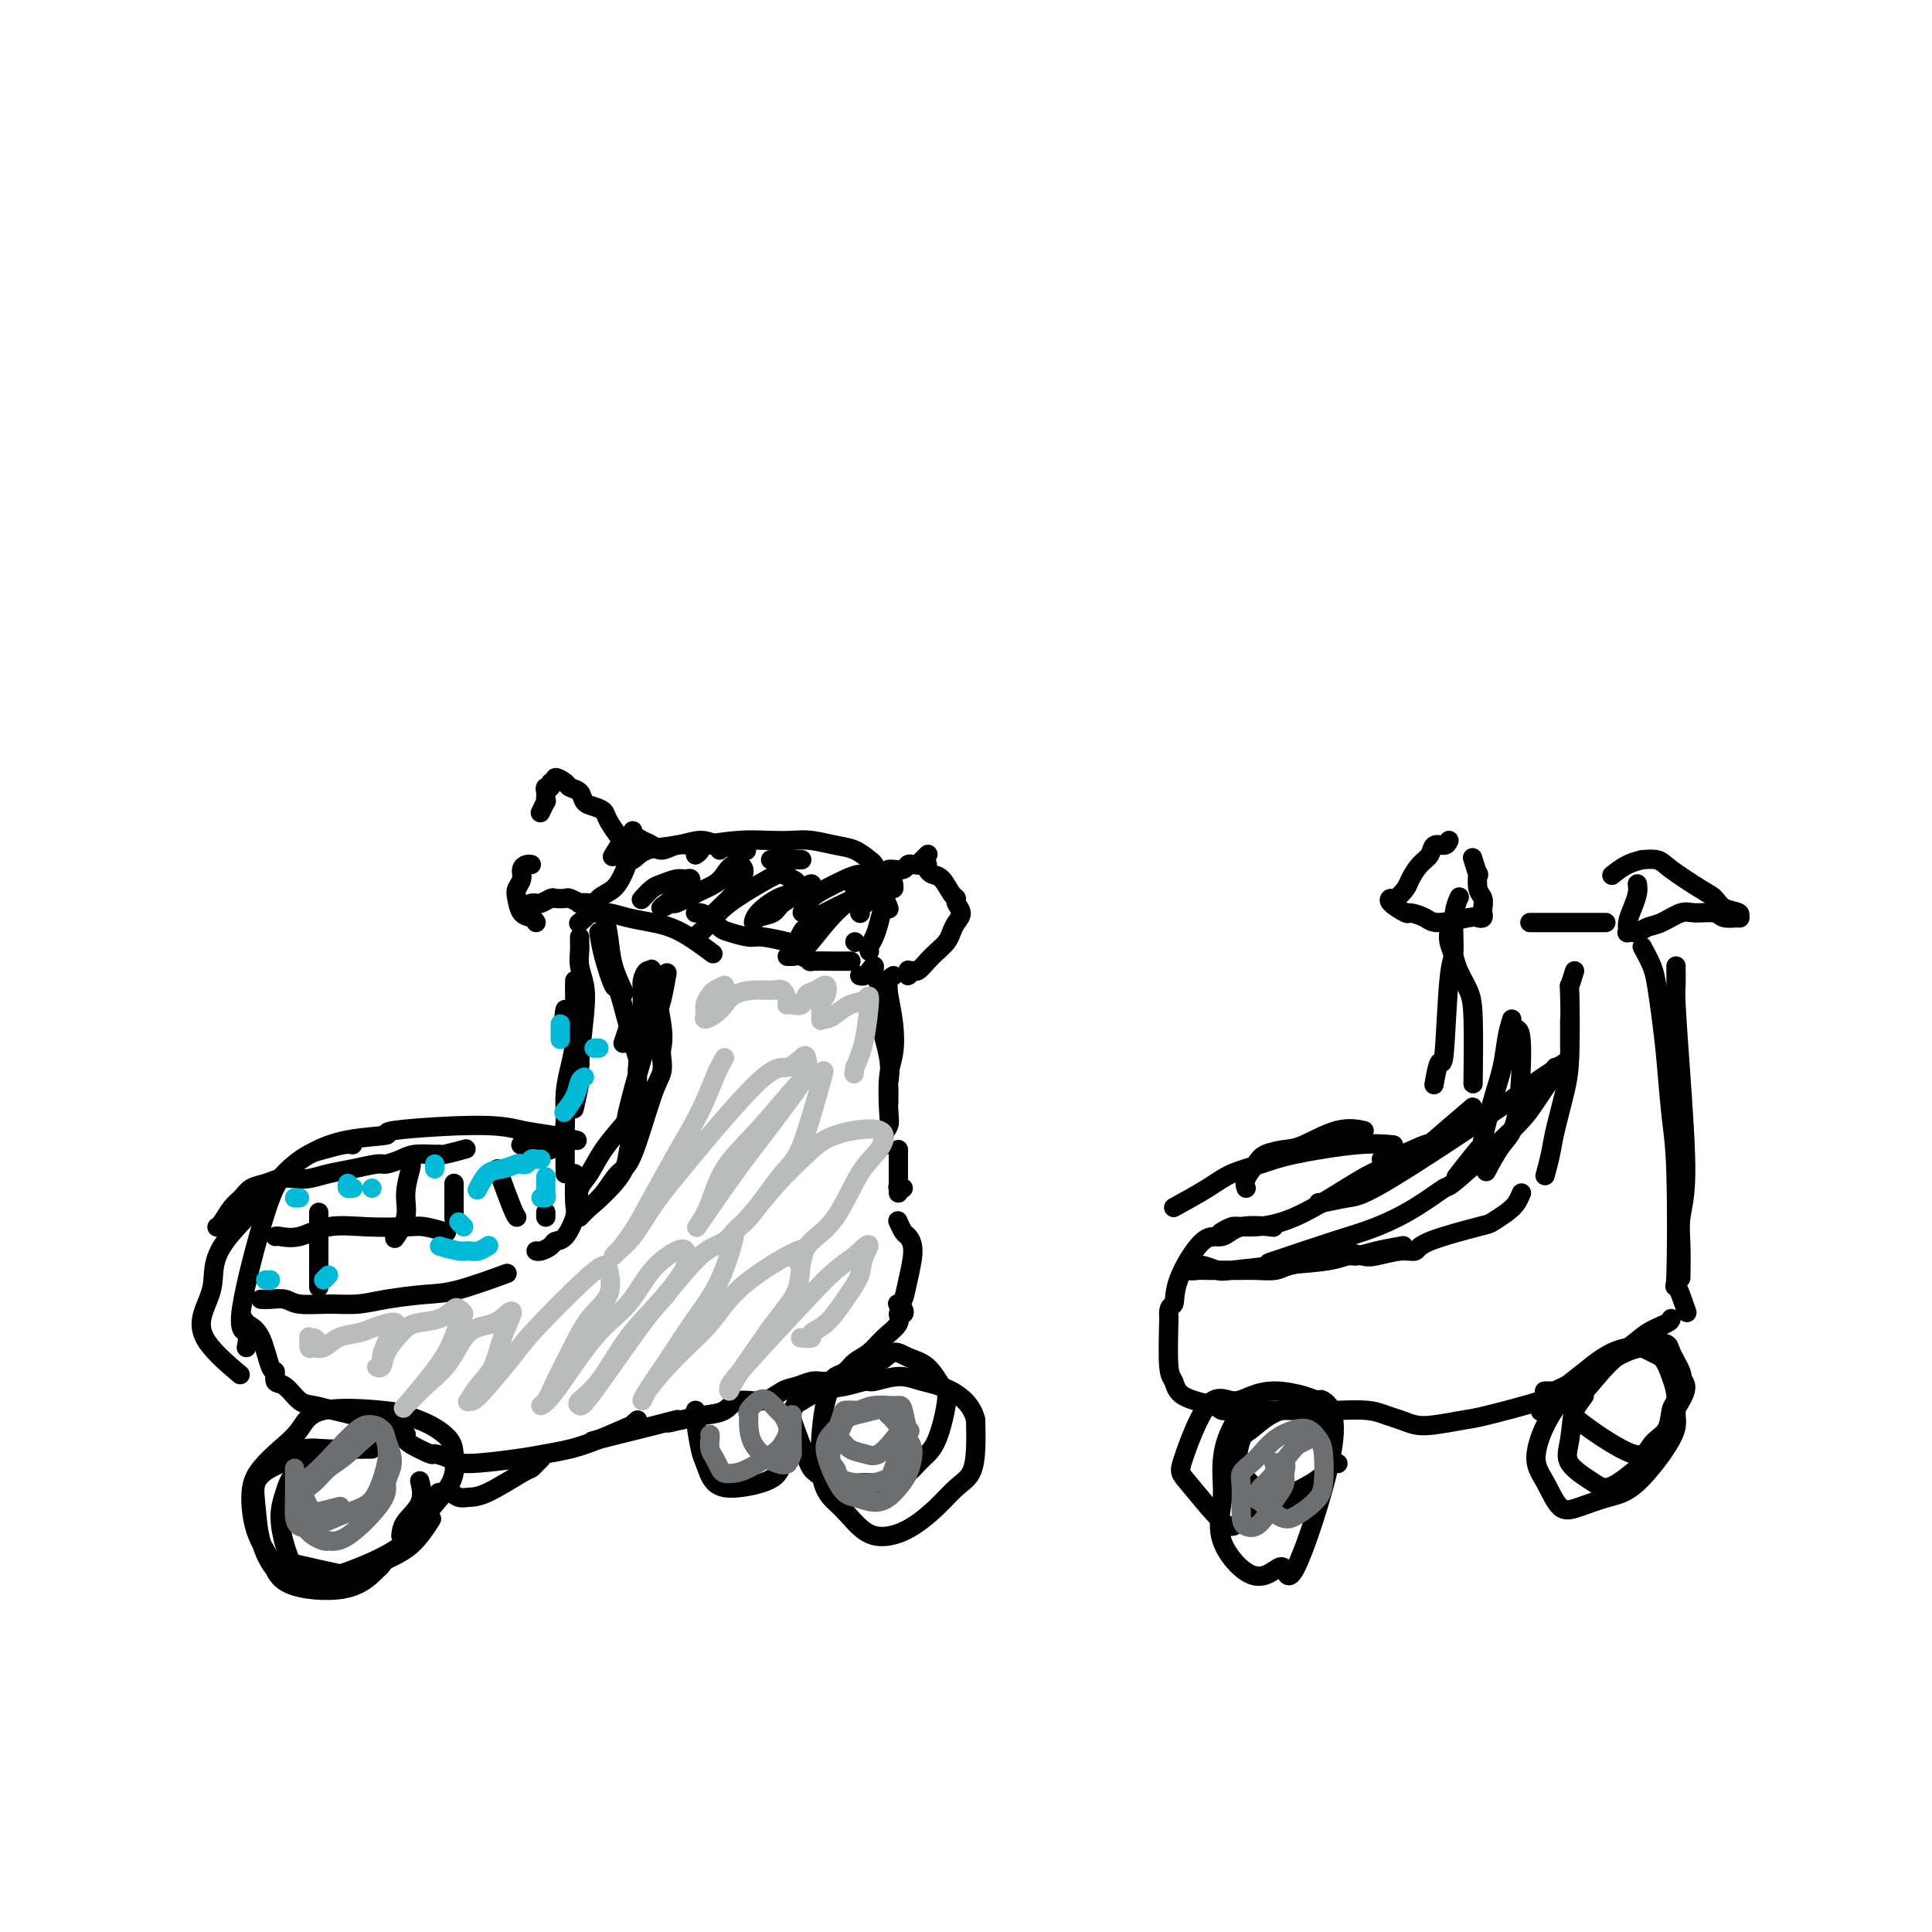 <svg viewBox='0 0 400 400' version='1.1' xmlns='http://www.w3.org/2000/svg' xmlns:xlink='http://www.w3.org/1999/xlink'><g fill='none' stroke='#000000' stroke-width='4' stroke-linecap='round' stroke-linejoin='round'><path d='M120,194c-0.008,0.262 -0.015,0.525 0,1c0.015,0.475 0.053,1.164 0,2c-0.053,0.836 -0.195,1.820 0,3c0.195,1.180 0.728,2.555 1,4c0.272,1.445 0.283,2.959 0,6c-0.283,3.041 -0.859,7.609 -1,10c-0.141,2.391 0.154,2.605 0,4c-0.154,1.395 -0.758,3.970 -1,5c-0.242,1.030 -0.121,0.515 0,0'/><path d='M119,203c-0.022,0.930 -0.043,1.860 0,4c0.043,2.140 0.151,5.490 0,8c-0.151,2.510 -0.562,4.179 -1,6c-0.438,1.821 -0.902,3.795 -1,6c-0.098,2.205 0.170,4.643 0,6c-0.170,1.357 -0.776,1.635 -1,2c-0.224,0.365 -0.064,0.819 0,1c0.064,0.181 0.032,0.091 0,0'/><path d='M178,202c0.342,0.069 0.684,0.137 1,0c0.316,-0.137 0.604,-0.481 1,-1c0.396,-0.519 0.898,-1.214 1,-1c0.102,0.214 -0.197,1.336 0,2c0.197,0.664 0.890,0.868 1,2c0.110,1.132 -0.363,3.190 0,6c0.363,2.810 1.561,6.372 2,9c0.439,2.628 0.118,4.323 0,5c-0.118,0.677 -0.032,0.336 0,1c0.032,0.664 0.009,2.333 0,3c-0.009,0.667 -0.005,0.334 0,0'/><path d='M185,202c-0.394,0.223 -0.789,0.447 -1,1c-0.211,0.553 -0.239,1.436 0,3c0.239,1.564 0.745,3.808 1,6c0.255,2.192 0.261,4.330 0,6c-0.261,1.670 -0.788,2.872 -1,5c-0.212,2.128 -0.109,5.184 0,7c0.109,1.816 0.225,2.394 0,3c-0.225,0.606 -0.791,1.240 -1,2c-0.209,0.760 -0.060,1.646 0,2c0.060,0.354 0.030,0.177 0,0'/><path d='M186,238c0.002,0.558 0.004,1.116 0,3c-0.004,1.884 -0.015,5.093 0,6c0.015,0.907 0.056,-0.489 0,-1c-0.056,-0.511 -0.207,-0.138 0,0c0.207,0.138 0.774,0.039 1,0c0.226,-0.039 0.113,-0.020 0,0'/><path d='M186,253c-0.093,-0.210 -0.186,-0.419 0,0c0.186,0.419 0.649,1.468 1,2c0.351,0.532 0.588,0.549 1,1c0.412,0.451 0.999,1.335 1,3c0.001,1.665 -0.585,4.109 -1,6c-0.415,1.891 -0.660,3.229 -1,4c-0.340,0.771 -0.775,0.976 -1,1c-0.225,0.024 -0.240,-0.132 0,0c0.240,0.132 0.735,0.552 1,1c0.265,0.448 0.301,0.925 0,1c-0.301,0.075 -0.938,-0.251 -1,0c-0.062,0.251 0.451,1.079 0,2c-0.451,0.921 -1.865,1.934 -3,3c-1.135,1.066 -1.992,2.184 -3,3c-1.008,0.816 -2.168,1.329 -3,2c-0.832,0.671 -1.336,1.501 -2,2c-0.664,0.499 -1.490,0.669 -2,1c-0.510,0.331 -0.706,0.824 -1,1c-0.294,0.176 -0.686,0.035 -1,0c-0.314,-0.035 -0.550,0.037 -1,0c-0.450,-0.037 -1.114,-0.184 -2,0c-0.886,0.184 -1.993,0.697 -3,1c-1.007,0.303 -1.913,0.396 -3,1c-1.087,0.604 -2.355,1.720 -4,2c-1.645,0.280 -3.668,-0.275 -5,0c-1.332,0.275 -1.974,1.382 -3,2c-1.026,0.618 -2.436,0.748 -4,1c-1.564,0.252 -3.282,0.626 -5,1'/><path d='M141,294c-4.971,1.225 -1.900,0.287 -1,0c0.900,-0.287 -0.373,0.077 -4,1c-3.627,0.923 -9.608,2.407 -12,3c-2.392,0.593 -1.196,0.297 0,0'/><path d='M132,294c-0.595,0.499 -1.190,0.998 -1,1c0.190,0.002 1.166,-0.494 0,0c-1.166,0.494 -4.473,1.979 -7,3c-2.527,1.021 -4.275,1.577 -6,2c-1.725,0.423 -3.426,0.712 -5,1c-1.574,0.288 -3.021,0.576 -6,1c-2.979,0.424 -7.492,0.983 -10,1c-2.508,0.017 -3.012,-0.507 -4,-1c-0.988,-0.493 -2.461,-0.954 -3,-1c-0.539,-0.046 -0.145,0.323 -1,0c-0.855,-0.323 -2.960,-1.340 -4,-2c-1.040,-0.660 -1.014,-0.964 -1,-1c0.014,-0.036 0.016,0.197 0,0c-0.016,-0.197 -0.049,-0.822 0,-1c0.049,-0.178 0.179,0.092 0,0c-0.179,-0.092 -0.666,-0.546 -1,-1c-0.334,-0.454 -0.514,-0.909 -1,-1c-0.486,-0.091 -1.276,0.183 -2,0c-0.724,-0.183 -1.380,-0.823 -2,-1c-0.620,-0.177 -1.205,0.109 -2,0c-0.795,-0.109 -1.802,-0.615 -3,-1c-1.198,-0.385 -2.588,-0.651 -4,-1c-1.412,-0.349 -2.847,-0.781 -4,-1c-1.153,-0.219 -2.024,-0.225 -3,-1c-0.976,-0.775 -2.056,-2.319 -3,-3c-0.944,-0.681 -1.750,-0.500 -2,-1c-0.250,-0.500 0.057,-1.680 0,-2c-0.057,-0.320 -0.477,0.222 -1,-1c-0.523,-1.222 -1.149,-4.206 -2,-6c-0.851,-1.794 -1.925,-2.397 -3,-3'/><path d='M51,274c-1.833,-2.667 -0.917,-1.333 0,0'/><path d='M45,254c-0.066,0.035 -0.132,0.069 0,0c0.132,-0.069 0.461,-0.242 1,-1c0.539,-0.758 1.288,-2.102 2,-3c0.712,-0.898 1.387,-1.351 2,-2c0.613,-0.649 1.164,-1.494 2,-2c0.836,-0.506 1.959,-0.675 3,-1c1.041,-0.325 2.002,-0.808 3,-1c0.998,-0.192 2.032,-0.094 3,0c0.968,0.094 1.868,0.184 3,0c1.132,-0.184 2.495,-0.640 4,-1c1.505,-0.360 3.153,-0.622 5,-1c1.847,-0.378 3.892,-0.872 5,-1c1.108,-0.128 1.278,0.109 2,0c0.722,-0.109 1.997,-0.564 3,-1c1.003,-0.436 1.734,-0.853 3,-1c1.266,-0.147 3.069,-0.026 4,0c0.931,0.026 0.992,-0.045 1,0c0.008,0.045 -0.036,0.204 1,0c1.036,-0.204 3.153,-0.773 4,-1c0.847,-0.227 0.423,-0.114 0,0'/><path d='M108,237c-0.144,0.030 -0.287,0.061 0,0c0.287,-0.061 1.005,-0.212 2,0c0.995,0.212 2.268,0.788 3,1c0.732,0.212 0.923,0.061 1,0c0.077,-0.061 0.038,-0.030 0,0'/><path d='M122,188c0.242,-0.415 0.483,-0.829 0,-1c-0.483,-0.171 -1.692,-0.098 -2,0c-0.308,0.098 0.283,0.221 0,0c-0.283,-0.221 -1.442,-0.788 -2,-1c-0.558,-0.212 -0.517,-0.071 -1,0c-0.483,0.071 -1.492,0.072 -2,0c-0.508,-0.072 -0.515,-0.215 -1,0c-0.485,0.215 -1.450,0.790 -2,1c-0.550,0.210 -0.687,0.057 -1,0c-0.313,-0.057 -0.804,-0.016 -1,0c-0.196,0.016 -0.098,0.008 0,0'/><path d='M111,191c-0.224,-0.388 -0.448,-0.775 -1,-1c-0.552,-0.225 -1.431,-0.287 -2,-1c-0.569,-0.713 -0.829,-2.076 -1,-3c-0.171,-0.924 -0.252,-1.411 0,-2c0.252,-0.589 0.838,-1.282 1,-2c0.162,-0.718 -0.101,-1.460 0,-2c0.101,-0.540 0.566,-0.876 1,-1c0.434,-0.124 0.838,-0.035 1,0c0.162,0.035 0.081,0.018 0,0'/><path d='M112,168c-0.113,0.233 -0.226,0.466 0,0c0.226,-0.466 0.792,-1.632 1,-2c0.208,-0.368 0.060,0.060 0,0c-0.060,-0.060 -0.031,-0.609 0,-1c0.031,-0.391 0.065,-0.625 0,-1c-0.065,-0.375 -0.230,-0.890 0,-1c0.230,-0.110 0.853,0.184 1,0c0.147,-0.184 -0.183,-0.845 0,-1c0.183,-0.155 0.879,0.195 1,0c0.121,-0.195 -0.333,-0.935 0,-1c0.333,-0.065 1.454,0.546 2,1c0.546,0.454 0.518,0.751 1,1c0.482,0.249 1.476,0.449 2,1c0.524,0.551 0.579,1.451 1,2c0.421,0.549 1.210,0.747 2,1c0.790,0.253 1.583,0.563 2,1c0.417,0.437 0.458,1.002 1,2c0.542,0.998 1.583,2.428 2,3c0.417,0.572 0.208,0.286 0,0'/><path d='M131,172c-0.349,2.276 -0.698,4.553 -1,6c-0.302,1.447 -0.558,2.066 -1,3c-0.442,0.934 -1.072,2.184 -2,3c-0.928,0.816 -2.156,1.198 -3,2c-0.844,0.802 -1.304,2.024 -2,3c-0.696,0.976 -1.627,1.708 -2,2c-0.373,0.292 -0.186,0.146 0,0'/><path d='M123,189c0.931,-0.091 1.862,-0.181 3,0c1.138,0.181 2.485,0.634 4,1c1.515,0.366 3.200,0.644 5,1c1.800,0.356 3.715,0.788 6,2c2.285,1.212 4.938,3.203 6,4c1.062,0.797 0.531,0.398 0,0'/><path d='M144,189c0.248,-0.058 0.497,-0.117 1,0c0.503,0.117 1.262,0.409 2,1c0.738,0.591 1.456,1.483 2,2c0.544,0.517 0.914,0.661 2,1c1.086,0.339 2.889,0.874 4,1c1.111,0.126 1.530,-0.159 3,0c1.470,0.159 3.991,0.760 5,1c1.009,0.240 0.504,0.120 0,0'/><path d='M166,198c0.973,0.423 1.946,0.845 2,1c0.054,0.155 -0.810,0.041 0,0c0.810,-0.041 3.295,-0.011 5,0c1.705,0.011 2.630,0.003 3,0c0.370,-0.003 0.185,-0.002 0,0'/><path d='M180,197c-0.089,-0.261 -0.179,-0.523 0,-1c0.179,-0.477 0.626,-1.171 1,-2c0.374,-0.829 0.675,-1.795 1,-3c0.325,-1.205 0.676,-2.649 1,-4c0.324,-1.351 0.623,-2.610 1,-3c0.377,-0.390 0.832,0.087 1,0c0.168,-0.087 0.048,-0.739 0,-1c-0.048,-0.261 -0.024,-0.130 0,0'/><path d='M184,180c0.221,-0.031 0.441,-0.061 1,0c0.559,0.061 1.455,0.214 2,0c0.545,-0.214 0.739,-0.793 1,-1c0.261,-0.207 0.591,-0.040 1,0c0.409,0.040 0.898,-0.045 1,0c0.102,0.045 -0.183,0.222 0,0c0.183,-0.222 0.832,-0.843 1,-1c0.168,-0.157 -0.147,0.150 0,0c0.147,-0.150 0.756,-0.757 1,-1c0.244,-0.243 0.122,-0.121 0,0'/><path d='M192,179c-0.066,0.317 -0.133,0.634 0,1c0.133,0.366 0.465,0.780 1,1c0.535,0.220 1.272,0.247 2,1c0.728,0.753 1.446,2.232 2,3c0.554,0.768 0.944,0.825 1,1c0.056,0.175 -0.222,0.470 0,1c0.222,0.530 0.943,1.297 1,2c0.057,0.703 -0.551,1.343 -1,2c-0.449,0.657 -0.740,1.333 -1,2c-0.260,0.667 -0.489,1.326 -1,2c-0.511,0.674 -1.303,1.362 -2,2c-0.697,0.638 -1.297,1.225 -2,2c-0.703,0.775 -1.509,1.738 -2,2c-0.491,0.262 -0.668,-0.177 -1,0c-0.332,0.177 -0.820,0.971 -1,1c-0.180,0.029 -0.051,-0.706 0,-1c0.051,-0.294 0.026,-0.147 0,0'/><path d='M129,178c0.653,0.206 1.306,0.412 2,0c0.694,-0.412 1.430,-1.441 3,-2c1.570,-0.559 3.973,-0.647 6,-1c2.027,-0.353 3.677,-0.971 5,-1c1.323,-0.029 2.318,0.531 4,1c1.682,0.469 4.052,0.848 5,1c0.948,0.152 0.474,0.076 0,0'/><path d='M144,177c0.482,-0.340 0.964,-0.679 1,-1c0.036,-0.321 -0.376,-0.623 1,-1c1.376,-0.377 4.538,-0.830 7,-1c2.462,-0.170 4.223,-0.058 6,0c1.777,0.058 3.569,0.061 5,0c1.431,-0.061 2.502,-0.186 4,0c1.498,0.186 3.424,0.683 5,1c1.576,0.317 2.800,0.453 4,1c1.200,0.547 2.374,1.506 3,2c0.626,0.494 0.704,0.524 1,1c0.296,0.476 0.810,1.397 1,2c0.190,0.603 0.054,0.886 0,1c-0.054,0.114 -0.027,0.057 0,0'/><path d='M177,184c-0.111,-0.081 -0.222,-0.162 0,0c0.222,0.162 0.778,0.565 1,1c0.222,0.435 0.111,0.900 0,1c-0.111,0.100 -0.222,-0.165 0,0c0.222,0.165 0.778,0.762 1,1c0.222,0.238 0.111,0.119 0,0'/><path d='M178,189c0.000,0.000 0.100,0.100 0.1,0.1'/><path d='M177,195c0.000,0.000 0.100,0.100 0.1,0.1'/><path d='M166,178c-0.400,0.000 -0.800,0.000 -2,0c-1.200,0.000 -3.200,0.000 -4,0c-0.800,-0.000 -0.400,0.000 0,0'/><path d='M149,176c-0.268,-0.420 -0.537,-0.840 -1,-1c-0.463,-0.160 -1.121,-0.060 -2,0c-0.879,0.060 -1.979,0.080 -3,0c-1.021,-0.080 -1.964,-0.260 -3,0c-1.036,0.260 -2.164,0.960 -3,1c-0.836,0.040 -1.380,-0.581 -2,-1c-0.620,-0.419 -1.315,-0.637 -2,-1c-0.685,-0.363 -1.359,-0.870 -2,-1c-0.641,-0.130 -1.250,0.119 -2,1c-0.750,0.881 -1.643,2.395 -2,3c-0.357,0.605 -0.179,0.303 0,0'/><path d='M66,301c-1.923,1.347 -3.846,2.694 -5,4c-1.154,1.306 -1.540,2.572 -2,4c-0.460,1.428 -0.994,3.017 -1,5c-0.006,1.983 0.515,4.360 1,6c0.485,1.640 0.934,2.543 1,3c0.066,0.457 -0.252,0.469 2,1c2.252,0.531 7.072,1.580 9,2c1.928,0.420 0.964,0.210 0,0'/><path d='M83,318c0.083,-0.935 0.167,-1.869 1,-3c0.833,-1.131 2.417,-2.458 3,-4c0.583,-1.542 0.167,-3.298 0,-4c-0.167,-0.702 -0.083,-0.351 0,0'/><path d='M77,300c-3.303,0.049 -6.605,0.098 -9,0c-2.395,-0.098 -3.882,-0.342 -5,0c-1.118,0.342 -1.867,1.272 -3,2c-1.133,0.728 -2.649,1.256 -4,2c-1.351,0.744 -2.537,1.706 -3,3c-0.463,1.294 -0.205,2.922 0,5c0.205,2.078 0.356,4.605 1,7c0.644,2.395 1.782,4.656 3,6c1.218,1.344 2.516,1.771 4,2c1.484,0.229 3.153,0.260 5,0c1.847,-0.260 3.872,-0.810 7,-2c3.128,-1.190 7.360,-3.022 10,-5c2.640,-1.978 3.687,-4.104 5,-6c1.313,-1.896 2.891,-3.561 4,-5c1.109,-1.439 1.748,-2.651 2,-4c0.252,-1.349 0.116,-2.834 0,-4c-0.116,-1.166 -0.212,-2.014 -1,-3c-0.788,-0.986 -2.268,-2.109 -4,-3c-1.732,-0.891 -3.715,-1.551 -5,-2c-1.285,-0.449 -1.870,-0.687 -5,-1c-3.130,-0.313 -8.804,-0.703 -12,0c-3.196,0.703 -3.913,2.497 -5,4c-1.087,1.503 -2.544,2.714 -4,4c-1.456,1.286 -2.910,2.645 -4,4c-1.090,1.355 -1.815,2.706 -2,5c-0.185,2.294 0.171,5.533 1,8c0.829,2.467 2.131,4.164 3,6c0.869,1.836 1.305,3.812 4,5c2.695,1.188 7.649,1.589 11,1c3.351,-0.589 5.100,-2.168 6,-3c0.900,-0.832 0.950,-0.916 1,-1'/><path d='M78,325c1.297,-0.970 1.038,-1.394 2,-2c0.962,-0.606 3.144,-1.394 5,-3c1.856,-1.606 3.388,-4.030 4,-5c0.612,-0.970 0.306,-0.485 0,0'/><path d='M166,289c0.120,0.406 0.240,0.813 0,1c-0.240,0.187 -0.839,0.155 -1,0c-0.161,-0.155 0.116,-0.432 0,0c-0.116,0.432 -0.623,1.573 -1,2c-0.377,0.427 -0.622,0.138 0,2c0.622,1.862 2.112,5.873 3,8c0.888,2.127 1.175,2.369 2,3c0.825,0.631 2.188,1.652 4,2c1.812,0.348 4.074,0.023 6,0c1.926,-0.023 3.515,0.257 5,0c1.485,-0.257 2.866,-1.050 4,-2c1.134,-0.950 2.023,-2.058 3,-3c0.977,-0.942 2.043,-1.719 3,-4c0.957,-2.281 1.806,-6.067 2,-8c0.194,-1.933 -0.268,-2.014 -1,-3c-0.732,-0.986 -1.735,-2.876 -3,-4c-1.265,-1.124 -2.793,-1.480 -4,-2c-1.207,-0.520 -2.095,-1.203 -3,-1c-0.905,0.203 -1.829,1.292 -3,2c-1.171,0.708 -2.590,1.033 -4,2c-1.410,0.967 -2.812,2.574 -4,3c-1.188,0.426 -2.164,-0.330 -3,3c-0.836,3.330 -1.534,10.744 -1,15c0.534,4.256 2.298,5.353 4,7c1.702,1.647 3.340,3.844 5,5c1.660,1.156 3.341,1.273 5,1c1.659,-0.273 3.296,-0.935 5,-2c1.704,-1.065 3.476,-2.534 5,-4c1.524,-1.466 2.800,-2.929 4,-4c1.200,-1.071 2.323,-1.750 3,-3c0.677,-1.250 0.908,-3.071 1,-5c0.092,-1.929 0.046,-3.964 0,-6'/><path d='M202,294c-0.675,-2.960 -2.861,-4.861 -5,-6c-2.139,-1.139 -4.230,-1.517 -6,-2c-1.770,-0.483 -3.217,-1.070 -5,-1c-1.783,0.070 -3.900,0.797 -5,1c-1.100,0.203 -1.181,-0.117 -2,0c-0.819,0.117 -2.374,0.670 -4,1c-1.626,0.330 -3.322,0.435 -5,1c-1.678,0.565 -3.336,1.590 -4,2c-0.664,0.410 -0.332,0.205 0,0'/><path d='M144,292c-0.092,0.227 -0.184,0.454 0,2c0.184,1.546 0.645,4.410 1,6c0.355,1.590 0.606,1.907 1,3c0.394,1.093 0.932,2.962 2,4c1.068,1.038 2.665,1.245 5,1c2.335,-0.245 5.410,-0.942 7,-2c1.590,-1.058 1.697,-2.477 2,-3c0.303,-0.523 0.801,-0.149 1,0c0.199,0.149 0.100,0.075 0,0'/><path d='M91,309c-0.177,0.030 -0.354,0.061 0,0c0.354,-0.061 1.240,-0.213 2,0c0.760,0.213 1.394,0.790 2,1c0.606,0.210 1.184,0.054 2,0c0.816,-0.054 1.868,-0.004 4,-1c2.132,-0.996 5.342,-3.038 7,-4c1.658,-0.962 1.764,-0.846 2,-1c0.236,-0.154 0.602,-0.580 1,-1c0.398,-0.420 0.828,-0.834 1,-1c0.172,-0.166 0.086,-0.083 0,0'/><path d='M73,237c-0.465,-0.094 -0.930,-0.187 -2,0c-1.070,0.187 -2.744,0.656 -4,1c-1.256,0.344 -2.092,0.564 -3,1c-0.908,0.436 -1.888,1.087 -3,2c-1.112,0.913 -2.358,2.087 -3,3c-0.642,0.913 -0.682,1.564 -3,4c-2.318,2.436 -6.914,6.657 -9,10c-2.086,3.343 -1.661,5.807 -2,8c-0.339,2.193 -1.441,4.114 -2,6c-0.559,1.886 -0.573,3.739 1,6c1.573,2.261 4.735,4.932 6,6c1.265,1.068 0.632,0.534 0,0'/><path d='M51,279c0.240,-1.251 0.480,-2.501 0,-3c-0.480,-0.499 -1.680,-0.245 -1,-5c0.680,-4.755 3.240,-14.517 5,-20c1.760,-5.483 2.719,-6.687 4,-8c1.281,-1.313 2.883,-2.735 5,-4c2.117,-1.265 4.749,-2.375 8,-3c3.251,-0.625 7.120,-0.767 8,-1c0.880,-0.233 -1.227,-0.556 2,-1c3.227,-0.444 11.790,-1.008 17,-1c5.210,0.008 7.067,0.590 9,1c1.933,0.410 3.944,0.649 6,1c2.056,0.351 4.159,0.815 5,1c0.841,0.185 0.421,0.093 0,0'/><path d='M129,216c0.417,-1.250 0.833,-2.500 1,-3c0.167,-0.500 0.083,-0.250 0,0'/><path d='M54,269c0.558,0.031 1.117,0.062 2,0c0.883,-0.062 2.091,-0.215 3,0c0.909,0.215 1.519,0.800 3,1c1.481,0.200 3.832,0.014 6,0c2.168,-0.014 4.152,0.143 6,0c1.848,-0.143 3.562,-0.585 6,-1c2.438,-0.415 5.602,-0.802 8,-1c2.398,-0.198 4.030,-0.207 7,-1c2.970,-0.793 7.277,-2.369 9,-3c1.723,-0.631 0.861,-0.315 0,0'/><path d='M117,243c0.000,-0.609 0.000,-1.219 0,-2c0.000,-0.781 0.000,-1.735 0,-2c-0.000,-0.265 0.000,0.159 0,-1c0.000,-1.159 0.000,-3.903 0,-5c0.000,-1.097 0.000,-0.549 0,0'/><path d='M119,243c-0.046,2.311 -0.091,4.622 0,6c0.091,1.378 0.319,1.823 0,3c-0.319,1.177 -1.185,3.086 -2,4c-0.815,0.914 -1.577,0.833 -2,1c-0.423,0.167 -0.505,0.581 -1,1c-0.495,0.419 -1.402,0.844 -2,1c-0.598,0.156 -0.885,0.045 -1,0c-0.115,-0.045 -0.057,-0.022 0,0'/><path d='M57,256c0.102,-0.061 0.205,-0.121 1,0c0.795,0.121 2.283,0.424 4,0c1.717,-0.424 3.662,-1.574 6,-2c2.338,-0.426 5.068,-0.128 8,0c2.932,0.128 6.064,0.086 8,0c1.936,-0.086 2.675,-0.215 4,0c1.325,0.215 3.236,0.776 4,1c0.764,0.224 0.382,0.112 0,0'/><path d='M66,251c0.000,3.133 0.000,6.267 0,9c0.000,2.733 0.000,5.067 0,6c0.000,0.933 0.000,0.467 0,0'/><path d='M85,241c0.129,-0.024 0.258,-0.048 0,1c-0.258,1.048 -0.904,3.167 -1,5c-0.096,1.833 0.359,3.378 0,5c-0.359,1.622 -1.531,3.321 -2,4c-0.469,0.679 -0.234,0.340 0,0'/><path d='M94,245c0.000,1.356 0.000,2.711 0,4c0.000,1.289 0.000,2.511 0,3c0.000,0.489 0.000,0.244 0,0'/><path d='M103,242c1.156,3.156 2.311,6.311 3,8c0.689,1.689 0.911,1.911 1,2c0.089,0.089 0.044,0.044 0,0'/><path d='M113,251c0.000,0.417 0.000,0.833 0,1c0.000,0.167 0.000,0.083 0,0'/><path d='M133,186c-0.186,0.204 -0.373,0.409 0,0c0.373,-0.409 1.305,-1.431 2,-2c0.695,-0.569 1.153,-0.683 2,-1c0.847,-0.317 2.084,-0.835 3,-1c0.916,-0.165 1.511,0.024 2,0c0.489,-0.024 0.870,-0.259 1,0c0.130,0.259 0.007,1.013 -1,2c-1.007,0.987 -2.899,2.206 -4,3c-1.101,0.794 -1.410,1.163 -1,1c0.410,-0.163 1.538,-0.858 2,-1c0.462,-0.142 0.259,0.269 1,0c0.741,-0.269 2.427,-1.220 4,-2c1.573,-0.780 3.032,-1.391 4,-2c0.968,-0.609 1.445,-1.216 2,-2c0.555,-0.784 1.186,-1.746 2,-2c0.814,-0.254 1.809,0.201 2,1c0.191,0.799 -0.421,1.941 -1,3c-0.579,1.059 -1.123,2.036 -2,3c-0.877,0.964 -2.086,1.914 -3,3c-0.914,1.086 -1.533,2.309 -2,3c-0.467,0.691 -0.781,0.851 -1,1c-0.219,0.149 -0.344,0.288 0,0c0.344,-0.288 1.156,-1.002 2,-2c0.844,-0.998 1.719,-2.279 4,-4c2.281,-1.721 5.968,-3.881 8,-5c2.032,-1.119 2.411,-1.197 3,-1c0.589,0.197 1.389,0.668 2,1c0.611,0.332 1.032,0.523 1,1c-0.032,0.477 -0.516,1.238 -1,2'/><path d='M164,185c0.398,0.806 -1.108,1.322 -2,2c-0.892,0.678 -1.169,1.520 -2,2c-0.831,0.480 -2.217,0.599 -3,1c-0.783,0.401 -0.965,1.086 -1,1c-0.035,-0.086 0.075,-0.942 1,-2c0.925,-1.058 2.663,-2.319 4,-3c1.337,-0.681 2.272,-0.782 3,-1c0.728,-0.218 1.250,-0.554 2,-1c0.750,-0.446 1.729,-1.003 2,-1c0.271,0.003 -0.167,0.565 0,1c0.167,0.435 0.938,0.741 1,1c0.062,0.259 -0.584,0.470 -1,1c-0.416,0.530 -0.601,1.380 -1,2c-0.399,0.620 -1.012,1.011 -1,1c0.012,-0.011 0.650,-0.424 1,-1c0.350,-0.576 0.412,-1.317 1,-2c0.588,-0.683 1.702,-1.310 3,-2c1.298,-0.690 2.779,-1.444 4,-2c1.221,-0.556 2.181,-0.916 3,-1c0.819,-0.084 1.496,0.107 2,0c0.504,-0.107 0.836,-0.512 1,0c0.164,0.512 0.159,1.941 -1,3c-1.159,1.059 -3.471,1.748 -6,4c-2.529,2.252 -5.274,6.067 -7,8c-1.726,1.933 -2.434,1.983 -3,2c-0.566,0.017 -0.989,0.001 -1,0c-0.011,-0.001 0.389,0.014 1,-1c0.611,-1.014 1.432,-3.055 2,-4c0.568,-0.945 0.884,-0.793 1,-1c0.116,-0.207 0.033,-0.773 2,-2c1.967,-1.227 5.983,-3.113 10,-5'/><path d='M179,185c2.393,-0.667 3.375,0.167 4,1c0.625,0.833 0.893,1.667 1,2c0.107,0.333 0.054,0.167 0,0'/><path d='M120,252c0.580,-0.618 1.159,-1.236 2,-2c0.841,-0.764 1.942,-1.674 3,-3c1.058,-1.326 2.073,-3.069 3,-4c0.927,-0.931 1.764,-1.049 3,-4c1.236,-2.951 2.869,-8.733 4,-12c1.131,-3.267 1.759,-4.019 2,-5c0.241,-0.981 0.093,-2.192 0,-3c-0.093,-0.808 -0.133,-1.213 0,-2c0.133,-0.787 0.438,-1.956 0,-5c-0.438,-3.044 -1.620,-7.963 -2,-10c-0.380,-2.037 0.041,-1.190 0,-1c-0.041,0.190 -0.546,-0.275 -1,0c-0.454,0.275 -0.858,1.289 -1,2c-0.142,0.711 -0.023,1.117 0,2c0.023,0.883 -0.049,2.241 0,4c0.049,1.759 0.220,3.919 0,6c-0.220,2.081 -0.831,4.083 -1,6c-0.169,1.917 0.105,3.748 0,6c-0.105,2.252 -0.587,4.926 -1,7c-0.413,2.074 -0.755,3.549 -1,5c-0.245,1.451 -0.393,2.877 -2,5c-1.607,2.123 -4.674,4.943 -6,6c-1.326,1.057 -0.912,0.350 -1,0c-0.088,-0.350 -0.678,-0.343 -1,-1c-0.322,-0.657 -0.376,-1.978 0,-3c0.376,-1.022 1.182,-1.746 2,-3c0.818,-1.254 1.647,-3.038 3,-5c1.353,-1.962 3.229,-4.103 4,-5c0.771,-0.897 0.438,-0.549 1,-3c0.562,-2.451 2.018,-7.700 3,-11c0.982,-3.300 1.491,-4.650 2,-6'/><path d='M135,213c1.321,-4.155 1.625,-4.542 2,-6c0.375,-1.458 0.821,-3.988 1,-5c0.179,-1.012 0.089,-0.506 0,0'/><path d='M117,209c-0.196,0.935 -0.393,1.869 0,3c0.393,1.131 1.375,2.458 2,4c0.625,1.542 0.893,3.298 1,4c0.107,0.702 0.054,0.351 0,0'/><path d='M124,193c0.215,1.422 0.429,2.844 1,5c0.571,2.156 1.498,5.044 2,6c0.502,0.956 0.578,-0.022 1,1c0.422,1.022 1.191,4.044 2,7c0.809,2.956 1.660,5.844 2,7c0.340,1.156 0.170,0.578 0,0'/><path d='M125,189c0.369,1.583 0.738,3.167 1,5c0.262,1.833 0.417,3.917 1,6c0.583,2.083 1.595,4.167 2,5c0.405,0.833 0.202,0.417 0,0'/></g>
<g fill='none' stroke='#BABBBB' stroke-width='4' stroke-linecap='round' stroke-linejoin='round'><path d='M66,278c-0.308,-0.439 -0.616,-0.878 -1,-1c-0.384,-0.122 -0.844,0.074 -1,0c-0.156,-0.074 -0.010,-0.419 0,0c0.010,0.419 -0.118,1.602 0,2c0.118,0.398 0.482,0.013 1,0c0.518,-0.013 1.192,0.347 2,0c0.808,-0.347 1.752,-1.401 3,-2c1.248,-0.599 2.801,-0.743 4,-1c1.199,-0.257 2.046,-0.628 3,-1c0.954,-0.372 2.017,-0.746 3,-1c0.983,-0.254 1.886,-0.390 2,0c0.114,0.390 -0.563,1.305 -1,2c-0.437,0.695 -0.636,1.169 -1,2c-0.364,0.831 -0.895,2.019 -1,3c-0.105,0.981 0.216,1.756 0,2c-0.216,0.244 -0.969,-0.043 -1,0c-0.031,0.043 0.659,0.416 1,0c0.341,-0.416 0.333,-1.621 1,-3c0.667,-1.379 2.010,-2.930 3,-4c0.990,-1.070 1.629,-1.657 3,-2c1.371,-0.343 3.475,-0.442 5,-1c1.525,-0.558 2.470,-1.575 3,-2c0.530,-0.425 0.643,-0.259 1,0c0.357,0.259 0.956,0.610 1,1c0.044,0.390 -0.468,0.819 -1,2c-0.532,1.181 -1.083,3.114 -2,5c-0.917,1.886 -2.199,3.726 -4,6c-1.801,2.274 -4.122,4.981 -5,6c-0.878,1.019 -0.313,0.351 0,0c0.313,-0.351 0.375,-0.386 1,-1c0.625,-0.614 1.812,-1.807 3,-3'/><path d='M88,287c1.578,-1.412 3.525,-2.942 5,-5c1.475,-2.058 2.480,-4.643 4,-6c1.520,-1.357 3.555,-1.486 5,-2c1.445,-0.514 2.301,-1.411 3,-2c0.699,-0.589 1.241,-0.868 1,0c-0.241,0.868 -1.266,2.883 -2,5c-0.734,2.117 -1.175,4.334 -2,6c-0.825,1.666 -2.032,2.780 -3,4c-0.968,1.220 -1.697,2.546 -2,3c-0.303,0.454 -0.180,0.035 0,0c0.180,-0.035 0.418,0.313 1,0c0.582,-0.313 1.508,-1.289 3,-3c1.492,-1.711 3.552,-4.158 5,-6c1.448,-1.842 2.286,-3.081 5,-6c2.714,-2.919 7.304,-7.519 10,-10c2.696,-2.481 3.498,-2.843 4,-3c0.502,-0.157 0.703,-0.108 1,1c0.297,1.108 0.690,3.274 0,5c-0.690,1.726 -2.463,3.013 -4,5c-1.537,1.987 -2.838,4.674 -4,7c-1.162,2.326 -2.186,4.290 -3,6c-0.814,1.710 -1.418,3.167 -2,4c-0.582,0.833 -1.140,1.042 -1,1c0.140,-0.042 0.979,-0.334 3,-3c2.021,-2.666 5.224,-7.707 8,-11c2.776,-3.293 5.125,-4.837 7,-7c1.875,-2.163 3.276,-4.944 5,-7c1.724,-2.056 3.771,-3.386 5,-4c1.229,-0.614 1.638,-0.511 2,0c0.362,0.511 0.675,1.432 0,3c-0.675,1.568 -2.337,3.784 -4,6'/><path d='M138,268c-1.190,1.488 -2.165,2.209 -5,6c-2.835,3.791 -7.531,10.652 -10,14c-2.469,3.348 -2.713,3.184 -3,3c-0.287,-0.184 -0.619,-0.389 0,-1c0.619,-0.611 2.189,-1.629 4,-4c1.811,-2.371 3.864,-6.097 6,-9c2.136,-2.903 4.354,-4.985 7,-8c2.646,-3.015 5.718,-6.965 8,-9c2.282,-2.035 3.773,-2.157 5,-3c1.227,-0.843 2.189,-2.409 2,-1c-0.189,1.409 -1.529,5.793 -3,9c-1.471,3.207 -3.074,5.235 -5,8c-1.926,2.765 -4.174,6.265 -6,9c-1.826,2.735 -3.231,4.706 -4,6c-0.769,1.294 -0.902,1.911 -1,2c-0.098,0.089 -0.161,-0.350 1,-2c1.161,-1.650 3.547,-4.513 6,-7c2.453,-2.487 4.972,-4.600 7,-7c2.028,-2.400 3.566,-5.089 7,-8c3.434,-2.911 8.765,-6.045 11,-7c2.235,-0.955 1.373,0.269 1,2c-0.373,1.731 -0.257,3.971 -1,6c-0.743,2.029 -2.344,3.848 -4,6c-1.656,2.152 -3.368,4.636 -5,7c-1.632,2.364 -3.186,4.608 -4,6c-0.814,1.392 -0.890,1.933 -1,2c-0.110,0.067 -0.256,-0.341 0,-1c0.256,-0.659 0.914,-1.568 4,-5c3.086,-3.432 8.600,-9.385 12,-13c3.400,-3.615 4.686,-4.890 6,-6c1.314,-1.110 2.657,-2.055 4,-3'/><path d='M177,260c4.346,-4.203 2.712,-1.712 2,0c-0.712,1.712 -0.500,2.645 -1,4c-0.500,1.355 -1.711,3.134 -3,5c-1.289,1.866 -2.658,3.821 -4,5c-1.342,1.179 -2.659,1.584 -3,2c-0.341,0.416 0.293,0.843 0,1c-0.293,0.157 -1.512,0.045 -2,0c-0.488,-0.045 -0.244,-0.022 0,0'/><path d='M150,219c-0.624,1.111 -1.248,2.222 -2,4c-0.752,1.778 -1.634,4.224 -3,7c-1.366,2.776 -3.218,5.883 -5,9c-1.782,3.117 -3.495,6.245 -5,9c-1.505,2.755 -2.801,5.138 -4,7c-1.199,1.862 -2.299,3.203 -3,4c-0.701,0.797 -1.002,1.051 -1,1c0.002,-0.051 0.307,-0.408 1,-1c0.693,-0.592 1.774,-1.421 3,-3c1.226,-1.579 2.598,-3.908 4,-6c1.402,-2.092 2.834,-3.946 7,-9c4.166,-5.054 11.065,-13.308 15,-17c3.935,-3.692 4.904,-2.823 6,-3c1.096,-0.177 2.317,-1.399 3,-2c0.683,-0.601 0.826,-0.579 1,0c0.174,0.579 0.378,1.715 0,3c-0.378,1.285 -1.339,2.717 -3,5c-1.661,2.283 -4.023,5.415 -6,8c-1.977,2.585 -3.570,4.623 -6,8c-2.430,3.377 -5.696,8.094 -7,10c-1.304,1.906 -0.645,1.000 0,0c0.645,-1.000 1.278,-2.093 2,-4c0.722,-1.907 1.535,-4.629 3,-7c1.465,-2.371 3.583,-4.391 6,-7c2.417,-2.609 5.133,-5.807 7,-8c1.867,-2.193 2.887,-3.382 4,-4c1.113,-0.618 2.321,-0.664 3,-1c0.679,-0.336 0.831,-0.963 0,2c-0.831,2.963 -2.645,9.516 -4,13c-1.355,3.484 -2.249,3.900 -4,6c-1.751,2.100 -4.357,5.886 -6,8c-1.643,2.114 -2.321,2.557 -3,3'/><path d='M153,254c-2.344,2.947 -1.704,1.813 -1,1c0.704,-0.813 1.472,-1.307 3,-3c1.528,-1.693 3.816,-4.585 6,-7c2.184,-2.415 4.262,-4.353 6,-6c1.738,-1.647 3.135,-3.004 6,-4c2.865,-0.996 7.199,-1.631 9,-1c1.801,0.631 1.068,2.529 0,4c-1.068,1.471 -2.471,2.514 -4,5c-1.529,2.486 -3.184,6.414 -5,9c-1.816,2.586 -3.793,3.831 -5,5c-1.207,1.169 -1.643,2.262 -2,3c-0.357,0.738 -0.635,1.122 -1,1c-0.365,-0.122 -0.819,-0.749 -1,-1c-0.181,-0.251 -0.091,-0.125 0,0'/><path d='M150,204c-0.763,0.356 -1.527,0.713 -2,1c-0.473,0.287 -0.657,0.506 -1,1c-0.343,0.494 -0.846,1.265 -1,2c-0.154,0.735 0.040,1.434 0,2c-0.040,0.566 -0.315,0.999 0,1c0.315,0.001 1.218,-0.430 2,-1c0.782,-0.570 1.442,-1.279 2,-2c0.558,-0.721 1.015,-1.455 2,-2c0.985,-0.545 2.499,-0.903 4,-1c1.501,-0.097 2.990,0.065 4,0c1.010,-0.065 1.540,-0.358 2,0c0.460,0.358 0.848,1.366 1,2c0.152,0.634 0.067,0.895 0,1c-0.067,0.105 -0.118,0.054 0,0c0.118,-0.054 0.403,-0.111 1,0c0.597,0.111 1.506,0.390 2,0c0.494,-0.390 0.573,-1.449 1,-2c0.427,-0.551 1.200,-0.595 2,-1c0.800,-0.405 1.625,-1.170 2,-1c0.375,0.170 0.299,1.276 0,2c-0.299,0.724 -0.821,1.068 -1,2c-0.179,0.932 -0.015,2.453 0,3c0.015,0.547 -0.119,0.120 0,0c0.119,-0.120 0.491,0.066 1,0c0.509,-0.066 1.153,-0.385 2,-1c0.847,-0.615 1.895,-1.527 3,-2c1.105,-0.473 2.265,-0.508 3,-1c0.735,-0.492 1.044,-1.440 1,0c-0.044,1.440 -0.441,5.269 -1,8c-0.559,2.731 -1.279,4.366 -2,6'/><path d='M177,221c-0.333,2.333 -0.167,1.167 0,0'/></g>
<g fill='none' stroke='#00BAD8' stroke-width='4' stroke-linecap='round' stroke-linejoin='round'><path d='M61,248c0.417,0.000 0.833,0.000 1,0c0.167,0.000 0.083,0.000 0,0'/><path d='M72,245c-0.113,0.423 -0.226,0.845 0,1c0.226,0.155 0.792,0.042 1,0c0.208,-0.042 0.060,-0.012 0,0c-0.060,0.012 -0.030,0.006 0,0'/><path d='M77,246c0.000,0.000 0.000,0.000 0,0c0.000,0.000 0.000,0.000 0,0'/><path d='M90,241c0.000,0.417 0.000,0.833 0,1c0.000,0.167 0.000,0.083 0,0'/><path d='M95,253c0.417,0.417 0.833,0.833 1,1c0.167,0.167 0.083,0.083 0,0'/><path d='M68,264c-0.417,0.417 -0.833,0.833 -1,1c-0.167,0.167 -0.083,0.083 0,0'/><path d='M55,265c0.417,0.000 0.833,0.000 1,0c0.167,0.000 0.083,0.000 0,0'/><path d='M91,258c1.509,0.431 3.018,0.861 4,1c0.982,0.139 1.439,-0.014 2,0c0.561,0.014 1.228,0.196 2,0c0.772,-0.196 1.649,-0.770 2,-1c0.351,-0.230 0.175,-0.115 0,0'/><path d='M112,248c0.423,0.024 0.845,0.048 1,0c0.155,-0.048 0.042,-0.167 0,-1c-0.042,-0.833 -0.012,-2.381 0,-3c0.012,-0.619 0.006,-0.310 0,0'/><path d='M116,212c0.000,0.200 0.000,0.400 0,1c0.000,0.600 0.000,1.600 0,2c0.000,0.400 0.000,0.200 0,0'/><path d='M123,217c0.422,0.000 0.844,0.000 1,0c0.156,0.000 0.044,0.000 0,0c-0.044,0.000 -0.022,0.000 0,0'/><path d='M121,223c-0.369,0.173 -0.738,0.345 -1,1c-0.262,0.655 -0.417,1.792 -1,3c-0.583,1.208 -1.595,2.488 -2,3c-0.405,0.512 -0.202,0.256 0,0'/><path d='M112,240c-0.332,0.030 -0.665,0.060 -1,0c-0.335,-0.060 -0.673,-0.209 -1,0c-0.327,0.209 -0.643,0.775 -1,1c-0.357,0.225 -0.754,0.110 -1,0c-0.246,-0.110 -0.339,-0.215 -1,0c-0.661,0.215 -1.888,0.748 -3,1c-1.112,0.252 -2.107,0.222 -3,1c-0.893,0.778 -1.684,2.365 -2,3c-0.316,0.635 -0.158,0.317 0,0'/></g>
<g fill='none' stroke='#6D6E70' stroke-width='4' stroke-linecap='round' stroke-linejoin='round'><path d='M61,304c-0.004,-0.038 -0.008,-0.075 0,1c0.008,1.075 0.027,3.263 0,5c-0.027,1.737 -0.100,3.024 0,4c0.100,0.976 0.372,1.643 1,2c0.628,0.357 1.612,0.406 3,0c1.388,-0.406 3.182,-1.266 5,-2c1.818,-0.734 3.662,-1.342 5,-2c1.338,-0.658 2.171,-1.367 3,-3c0.829,-1.633 1.655,-4.189 2,-6c0.345,-1.811 0.210,-2.876 0,-4c-0.210,-1.124 -0.495,-2.306 -1,-3c-0.505,-0.694 -1.229,-0.899 -2,-1c-0.771,-0.101 -1.590,-0.099 -3,1c-1.410,1.099 -3.410,3.293 -5,5c-1.590,1.707 -2.768,2.926 -4,4c-1.232,1.074 -2.518,2.003 -3,4c-0.482,1.997 -0.160,5.062 1,7c1.160,1.938 3.157,2.749 4,3c0.843,0.251 0.531,-0.057 1,0c0.469,0.057 1.720,0.479 4,-1c2.280,-1.479 5.588,-4.860 7,-7c1.412,-2.140 0.926,-3.041 1,-4c0.074,-0.959 0.708,-1.978 1,-3c0.292,-1.022 0.241,-2.048 0,-3c-0.241,-0.952 -0.672,-1.828 -1,-3c-0.328,-1.172 -0.551,-2.638 -2,-2c-1.449,0.638 -4.123,3.381 -6,5c-1.877,1.619 -2.957,2.114 -4,3c-1.043,0.886 -2.050,2.162 -3,3c-0.950,0.838 -1.843,1.240 -2,2c-0.157,0.760 0.421,1.880 1,3'/><path d='M64,312c-0.405,1.524 0.583,1.333 2,1c1.417,-0.333 3.262,-0.810 4,-1c0.738,-0.190 0.369,-0.095 0,0'/><path d='M179,292c-0.367,-0.002 -0.734,-0.005 -1,0c-0.266,0.005 -0.432,0.017 -1,0c-0.568,-0.017 -1.538,-0.065 -2,0c-0.462,0.065 -0.417,0.241 -1,2c-0.583,1.759 -1.794,5.099 -2,7c-0.206,1.901 0.593,2.362 1,3c0.407,0.638 0.421,1.452 1,2c0.579,0.548 1.721,0.828 3,1c1.279,0.172 2.694,0.236 4,0c1.306,-0.236 2.505,-0.771 3,-1c0.495,-0.229 0.288,-0.152 1,-2c0.712,-1.848 2.343,-5.619 3,-7c0.657,-1.381 0.339,-0.371 0,-1c-0.339,-0.629 -0.699,-2.898 -1,-4c-0.301,-1.102 -0.545,-1.036 -1,-1c-0.455,0.036 -1.123,0.043 -2,0c-0.877,-0.043 -1.964,-0.136 -3,0c-1.036,0.136 -2.020,0.502 -3,1c-0.980,0.498 -1.957,1.127 -3,2c-1.043,0.873 -2.152,1.990 -3,3c-0.848,1.010 -1.437,1.915 -1,4c0.437,2.085 1.899,5.352 3,7c1.101,1.648 1.843,1.677 3,2c1.157,0.323 2.731,0.939 4,1c1.269,0.061 2.234,-0.432 3,-1c0.766,-0.568 1.333,-1.210 2,-2c0.667,-0.790 1.433,-1.728 2,-3c0.567,-1.272 0.936,-2.877 1,-4c0.064,-1.123 -0.175,-1.764 -1,-3c-0.825,-1.236 -2.236,-3.067 -3,-4c-0.764,-0.933 -0.882,-0.966 -1,-1'/><path d='M184,293c-1.240,-1.516 -1.839,-1.307 -3,-1c-1.161,0.307 -2.883,0.711 -4,1c-1.117,0.289 -1.629,0.462 -2,1c-0.371,0.538 -0.602,1.439 -1,2c-0.398,0.561 -0.964,0.780 -1,1c-0.036,0.220 0.457,0.440 1,1c0.543,0.560 1.137,1.459 2,2c0.863,0.541 1.994,0.722 3,1c1.006,0.278 1.886,0.652 3,0c1.114,-0.652 2.461,-2.329 3,-3c0.539,-0.671 0.269,-0.335 0,0'/><path d='M147,297c0.024,0.243 0.047,0.485 0,1c-0.047,0.515 -0.165,1.301 0,2c0.165,0.699 0.611,1.310 1,2c0.389,0.690 0.720,1.457 1,2c0.280,0.543 0.509,0.861 1,1c0.491,0.139 1.245,0.098 2,0c0.755,-0.098 1.509,-0.252 3,-1c1.491,-0.748 3.717,-2.088 5,-3c1.283,-0.912 1.624,-1.395 2,-2c0.376,-0.605 0.788,-1.332 1,-2c0.212,-0.668 0.223,-1.277 0,-2c-0.223,-0.723 -0.680,-1.560 -1,-2c-0.320,-0.440 -0.502,-0.483 -1,-1c-0.498,-0.517 -1.311,-1.507 -2,-2c-0.689,-0.493 -1.255,-0.488 -2,0c-0.745,0.488 -1.668,1.458 -2,2c-0.332,0.542 -0.073,0.656 0,1c0.073,0.344 -0.041,0.917 0,2c0.041,1.083 0.235,2.674 1,4c0.765,1.326 2.100,2.385 3,3c0.900,0.615 1.366,0.784 2,1c0.634,0.216 1.438,0.478 2,0c0.562,-0.478 0.883,-1.697 1,-2c0.117,-0.303 0.031,0.311 0,-1c-0.031,-1.311 -0.008,-4.545 0,-6c0.008,-1.455 0.002,-1.130 0,-1c-0.002,0.130 -0.001,0.065 0,0'/></g>
<g fill='none' stroke='#000000' stroke-width='4' stroke-linecap='round' stroke-linejoin='round'><path d='M347,200c-0.005,0.121 -0.011,0.243 0,1c0.011,0.757 0.038,2.151 0,3c-0.038,0.849 -0.140,1.155 0,4c0.140,2.845 0.521,8.231 1,15c0.479,6.769 1.057,14.922 1,20c-0.057,5.078 -0.747,7.083 -1,9c-0.253,1.917 -0.068,3.747 0,6c0.068,2.253 0.019,4.929 0,6c-0.019,1.071 -0.010,0.535 0,0'/><path d='M340,196c0.756,1.397 1.512,2.794 2,4c0.488,1.206 0.709,2.221 1,4c0.291,1.779 0.653,4.323 1,7c0.347,2.677 0.679,5.486 1,9c0.321,3.514 0.629,7.734 1,11c0.371,3.266 0.804,5.577 1,12c0.196,6.423 0.156,16.959 0,21c-0.156,4.041 -0.427,1.588 0,2c0.427,0.412 1.550,3.689 2,5c0.450,1.311 0.225,0.655 0,0'/><path d='M346,273c-0.062,0.276 -0.124,0.552 -1,1c-0.876,0.448 -2.567,1.069 -4,2c-1.433,0.931 -2.609,2.173 -4,3c-1.391,0.827 -2.998,1.241 -4,2c-1.002,0.759 -1.400,1.864 -3,3c-1.600,1.136 -4.401,2.304 -6,3c-1.599,0.696 -1.996,0.918 -2,1c-0.004,0.082 0.383,0.022 0,0c-0.383,-0.022 -1.538,-0.006 -2,0c-0.462,0.006 -0.231,0.003 0,0'/><path d='M326,287c-0.583,0.281 -1.167,0.562 -2,1c-0.833,0.438 -1.917,1.032 -5,2c-3.083,0.968 -8.166,2.309 -11,3c-2.834,0.691 -3.419,0.732 -5,1c-1.581,0.268 -4.156,0.762 -6,1c-1.844,0.238 -2.956,0.222 -4,0c-1.044,-0.222 -2.021,-0.648 -3,-1c-0.979,-0.352 -1.961,-0.630 -3,-1c-1.039,-0.370 -2.136,-0.831 -4,-1c-1.864,-0.169 -4.494,-0.045 -6,0c-1.506,0.045 -1.888,0.012 -2,0c-0.112,-0.012 0.048,-0.003 0,0c-0.048,0.003 -0.302,0.001 -1,0c-0.698,-0.001 -1.839,-0.000 -2,0c-0.161,0.000 0.660,0.000 0,0c-0.660,-0.000 -2.799,-0.000 -4,0c-1.201,0.000 -1.462,0.000 -2,0c-0.538,-0.000 -1.351,-0.000 -2,0c-0.649,0.000 -1.134,0.001 -2,0c-0.866,-0.001 -2.115,-0.003 -3,0c-0.885,0.003 -1.407,0.010 -2,0c-0.593,-0.010 -1.258,-0.037 -2,0c-0.742,0.037 -1.562,0.140 -2,0c-0.438,-0.140 -0.496,-0.521 -2,-1c-1.504,-0.479 -4.455,-1.056 -6,-2c-1.545,-0.944 -1.685,-2.254 -2,-3c-0.315,-0.746 -0.804,-0.927 -1,-3c-0.196,-2.073 -0.098,-6.036 0,-10'/><path d='M242,273c-0.232,-2.979 0.689,-2.428 1,-3c0.311,-0.572 0.011,-2.269 1,-5c0.989,-2.731 3.268,-6.497 5,-8c1.732,-1.503 2.918,-0.743 4,-1c1.082,-0.257 2.061,-1.531 4,-2c1.939,-0.469 4.840,-0.134 6,0c1.160,0.134 0.580,0.067 0,0'/><path d='M258,246c-0.193,-0.559 -0.386,-1.117 0,-2c0.386,-0.883 1.351,-2.090 2,-3c0.649,-0.910 0.984,-1.522 2,-2c1.016,-0.478 2.714,-0.821 4,-1c1.286,-0.179 2.159,-0.192 4,-1c1.841,-0.808 4.649,-2.410 7,-3c2.351,-0.590 4.243,-0.169 5,0c0.757,0.169 0.378,0.084 0,0'/><path d='M243,250c2.542,-1.400 5.083,-2.799 7,-4c1.917,-1.201 3.208,-2.203 5,-3c1.792,-0.797 4.085,-1.390 6,-2c1.915,-0.610 3.451,-1.236 7,-2c3.549,-0.764 9.109,-1.667 13,-2c3.891,-0.333 6.112,-0.095 7,0c0.888,0.095 0.444,0.048 0,0'/><path d='M286,240c0.057,0.357 0.115,0.715 2,0c1.885,-0.715 5.598,-2.501 7,-3c1.402,-0.499 0.493,0.289 2,-1c1.507,-1.289 5.431,-4.654 7,-6c1.569,-1.346 0.785,-0.673 0,0'/><path d='M300,192c0.026,0.270 0.052,0.540 0,1c-0.052,0.460 -0.182,1.111 0,2c0.182,0.889 0.676,2.016 1,3c0.324,0.984 0.479,1.824 1,3c0.521,1.176 1.408,2.686 2,4c0.592,1.314 0.890,2.431 1,6c0.110,3.569 0.031,9.591 0,12c-0.031,2.409 -0.016,1.204 0,0'/><path d='M302,186c0.120,-0.257 0.239,-0.514 0,0c-0.239,0.514 -0.837,1.801 -1,4c-0.163,2.199 0.110,5.312 0,7c-0.110,1.688 -0.604,1.952 -1,6c-0.396,4.048 -0.694,11.879 -1,15c-0.306,3.121 -0.621,1.533 -1,2c-0.379,0.467 -0.823,2.991 -1,4c-0.177,1.009 -0.089,0.505 0,0'/><path d='M326,201c-0.418,1.356 -0.837,2.711 -1,3c-0.163,0.289 -0.071,-0.490 0,2c0.071,2.490 0.120,8.247 0,12c-0.120,3.753 -0.411,5.500 -1,8c-0.589,2.500 -1.478,5.753 -2,8c-0.522,2.247 -0.679,3.490 -1,5c-0.321,1.510 -0.806,3.289 -1,4c-0.194,0.711 -0.097,0.356 0,0'/><path d='M315,247c-0.283,0.677 -0.566,1.353 -1,2c-0.434,0.647 -1.018,1.263 -2,2c-0.982,0.737 -2.361,1.594 -3,2c-0.639,0.406 -0.538,0.361 -3,1c-2.462,0.639 -7.487,1.962 -10,3c-2.513,1.038 -2.514,1.791 -3,2c-0.486,0.209 -1.458,-0.127 -3,0c-1.542,0.127 -3.656,0.716 -5,1c-1.344,0.284 -1.918,0.261 -3,0c-1.082,-0.261 -2.671,-0.761 -4,-1c-1.329,-0.239 -2.399,-0.218 -3,0c-0.601,0.218 -0.734,0.633 -1,1c-0.266,0.367 -0.667,0.687 -2,1c-1.333,0.313 -3.600,0.620 -5,1c-1.400,0.380 -1.934,0.834 -3,1c-1.066,0.166 -2.666,0.044 -4,0c-1.334,-0.044 -2.403,-0.011 -3,0c-0.597,0.011 -0.723,-0.001 -2,0c-1.277,0.001 -3.707,0.013 -5,0c-1.293,-0.013 -1.450,-0.053 -2,0c-0.550,0.053 -1.491,0.197 -2,0c-0.509,-0.197 -0.584,-0.735 0,-1c0.584,-0.265 1.827,-0.257 3,0c1.173,0.257 2.277,0.761 3,1c0.723,0.239 1.064,0.211 3,0c1.936,-0.211 5.468,-0.606 9,-1'/><path d='M264,262c5.054,-0.317 8.690,-0.611 11,-1c2.310,-0.389 3.296,-0.875 4,-1c0.704,-0.125 1.127,0.111 2,0c0.873,-0.111 2.197,-0.568 4,-1c1.803,-0.432 4.087,-0.838 5,-1c0.913,-0.162 0.457,-0.081 0,0'/><path d='M253,255c-0.189,0.113 -0.379,0.227 0,0c0.379,-0.227 1.325,-0.794 2,-1c0.675,-0.206 1.079,-0.052 3,0c1.921,0.052 5.360,0.003 10,-2c4.640,-2.003 10.481,-5.960 14,-8c3.519,-2.040 4.717,-2.165 7,-3c2.283,-0.835 5.652,-2.382 7,-3c1.348,-0.618 0.674,-0.309 0,0'/><path d='M273,249c-0.046,0.105 -0.091,0.210 1,0c1.091,-0.210 3.320,-0.737 5,-1c1.680,-0.263 2.812,-0.264 9,-4c6.188,-3.736 17.432,-11.208 23,-15c5.568,-3.792 5.461,-3.906 7,-5c1.539,-1.094 4.726,-3.170 6,-4c1.274,-0.830 0.637,-0.415 0,0'/><path d='M314,213c0.469,0.247 0.938,0.494 1,4c0.062,3.506 -0.282,10.270 -1,14c-0.718,3.730 -1.809,4.427 -3,6c-1.191,1.573 -2.483,4.021 -3,5c-0.517,0.979 -0.258,0.490 0,0'/><path d='M313,211c-0.354,1.160 -0.707,2.320 -1,4c-0.293,1.680 -0.524,3.880 -1,6c-0.476,2.120 -1.197,4.159 -2,7c-0.803,2.841 -1.690,6.483 -2,8c-0.310,1.517 -0.045,0.908 -1,2c-0.955,1.092 -3.130,3.883 -4,5c-0.870,1.117 -0.435,0.558 0,0'/><path d='M322,221c0.387,-0.154 0.773,-0.307 0,1c-0.773,1.307 -2.707,4.075 -4,6c-1.293,1.925 -1.947,3.009 -5,6c-3.053,2.991 -8.507,7.891 -11,10c-2.493,2.109 -2.026,1.427 -3,2c-0.974,0.573 -3.391,2.399 -6,4c-2.609,1.601 -5.411,2.975 -8,4c-2.589,1.025 -4.966,1.699 -9,3c-4.034,1.301 -9.724,3.229 -12,4c-2.276,0.771 -1.138,0.386 0,0'/><path d='M325,211c0.000,2.083 0.000,4.167 0,5c0.000,0.833 0.000,0.417 0,0'/><path d='M317,191c-0.311,0.000 -0.622,0.000 1,0c1.622,0.000 5.177,0.000 7,0c1.823,0.000 1.914,0.000 3,0c1.086,0.000 3.167,0.000 4,0c0.833,0.000 0.416,0.000 0,0'/><path d='M300,174c-0.214,0.473 -0.429,0.946 -1,1c-0.571,0.054 -1.500,-0.309 -2,0c-0.500,0.309 -0.572,1.292 -1,2c-0.428,0.708 -1.214,1.142 -2,2c-0.786,0.858 -1.573,2.141 -2,3c-0.427,0.859 -0.496,1.296 -1,2c-0.504,0.704 -1.444,1.677 -2,2c-0.556,0.323 -0.728,-0.002 -1,0c-0.272,0.002 -0.645,0.331 0,1c0.645,0.669 2.309,1.678 3,2c0.691,0.322 0.408,-0.044 1,0c0.592,0.044 2.057,0.496 3,1c0.943,0.504 1.363,1.060 3,1c1.637,-0.060 4.491,-0.736 6,-1c1.509,-0.264 1.673,-0.116 2,0c0.327,0.116 0.816,0.198 1,0c0.184,-0.198 0.063,-0.678 0,-1c-0.063,-0.322 -0.068,-0.486 0,-1c0.068,-0.514 0.211,-1.378 0,-2c-0.211,-0.622 -0.775,-1.001 -1,-2c-0.225,-0.999 -0.112,-2.618 0,-3c0.112,-0.382 0.222,0.474 0,0c-0.222,-0.474 -0.778,-2.278 -1,-3c-0.222,-0.722 -0.111,-0.361 0,0'/><path d='M339,183c0.082,0.580 0.164,1.160 0,2c-0.164,0.840 -0.574,1.939 -1,3c-0.426,1.061 -0.869,2.085 -1,3c-0.131,0.915 0.050,1.722 0,2c-0.050,0.278 -0.330,0.028 0,0c0.330,-0.028 1.269,0.164 2,0c0.731,-0.164 1.253,-0.686 2,-1c0.747,-0.314 1.717,-0.420 3,-1c1.283,-0.580 2.877,-1.634 4,-2c1.123,-0.366 1.775,-0.045 3,0c1.225,0.045 3.025,-0.187 4,0c0.975,0.187 1.127,0.794 2,1c0.873,0.206 2.466,0.010 3,0c0.534,-0.010 0.008,0.165 0,0c-0.008,-0.165 0.503,-0.670 0,-1c-0.503,-0.330 -2.020,-0.485 -3,-1c-0.980,-0.515 -1.423,-1.392 -2,-2c-0.577,-0.608 -1.287,-0.948 -3,-2c-1.713,-1.052 -4.429,-2.816 -6,-4c-1.571,-1.184 -1.998,-1.788 -3,-2c-1.002,-0.212 -2.581,-0.032 -3,0c-0.419,0.032 0.321,-0.084 0,0c-0.321,0.084 -1.702,0.369 -3,1c-1.298,0.631 -2.514,1.609 -3,2c-0.486,0.391 -0.243,0.196 0,0'/><path d='M277,303c-0.833,0.000 -1.667,0.000 -2,0c-0.333,0.000 -0.167,0.000 0,0'/><path d='M259,292c-0.927,0.135 -1.855,0.269 -2,0c-0.145,-0.269 0.492,-0.943 0,0c-0.492,0.943 -2.114,3.502 -3,6c-0.886,2.498 -1.037,4.936 -1,7c0.037,2.064 0.261,3.754 0,6c-0.261,2.246 -1.009,5.047 0,8c1.009,2.953 3.773,6.059 6,7c2.227,0.941 3.917,-0.281 5,-1c1.083,-0.719 1.560,-0.934 2,0c0.440,0.934 0.844,3.018 3,-2c2.156,-5.018 6.066,-17.139 7,-24c0.934,-6.861 -1.107,-8.463 -2,-9c-0.893,-0.537 -0.639,-0.009 -1,0c-0.361,0.009 -1.336,-0.502 -3,-1c-1.664,-0.498 -4.015,-0.985 -6,-1c-1.985,-0.015 -3.602,0.440 -5,1c-1.398,0.560 -2.575,1.223 -4,1c-1.425,-0.223 -3.097,-1.333 -5,1c-1.903,2.333 -4.035,8.108 -5,11c-0.965,2.892 -0.762,2.900 1,5c1.762,2.100 5.083,6.291 7,8c1.917,1.709 2.430,0.935 4,0c1.570,-0.935 4.198,-2.032 6,-3c1.802,-0.968 2.778,-1.806 5,-3c2.222,-1.194 5.688,-2.743 7,-5c1.312,-2.257 0.469,-5.223 0,-7c-0.469,-1.777 -0.562,-2.365 -1,-3c-0.438,-0.635 -1.219,-1.318 -2,-2'/><path d='M272,292c-1.124,-2.160 -2.434,-1.560 -4,-1c-1.566,0.560 -3.389,1.079 -5,2c-1.611,0.921 -3.009,2.245 -4,3c-0.991,0.755 -1.573,0.943 -2,2c-0.427,1.057 -0.698,2.983 -1,4c-0.302,1.017 -0.633,1.123 1,3c1.633,1.877 5.232,5.524 7,7c1.768,1.476 1.707,0.782 3,0c1.293,-0.782 3.941,-1.652 5,-2c1.059,-0.348 0.530,-0.174 0,0'/><path d='M328,289c-0.859,1.163 -1.718,2.327 -2,3c-0.282,0.673 0.012,0.856 0,1c-0.012,0.144 -0.330,0.249 2,2c2.330,1.751 7.307,5.147 10,6c2.693,0.853 3.103,-0.838 4,-2c0.897,-1.162 2.281,-1.793 3,-3c0.719,-1.207 0.774,-2.988 1,-4c0.226,-1.012 0.623,-1.256 1,-2c0.377,-0.744 0.732,-1.988 1,-3c0.268,-1.012 0.448,-1.792 0,-3c-0.448,-1.208 -1.524,-2.844 -2,-4c-0.476,-1.156 -0.351,-1.832 -2,-2c-1.649,-0.168 -5.073,0.173 -8,2c-2.927,1.827 -5.357,5.140 -7,7c-1.643,1.860 -2.501,2.267 -3,4c-0.499,1.733 -0.641,4.792 -1,7c-0.359,2.208 -0.935,3.564 0,5c0.935,1.436 3.381,2.950 5,4c1.619,1.050 2.410,1.634 5,0c2.590,-1.634 6.978,-5.487 9,-8c2.022,-2.513 1.679,-3.684 2,-5c0.321,-1.316 1.307,-2.775 2,-4c0.693,-1.225 1.092,-2.215 1,-3c-0.092,-0.785 -0.674,-1.365 -1,-2c-0.326,-0.635 -0.395,-1.325 -1,-2c-0.605,-0.675 -1.744,-1.336 -3,-2c-1.256,-0.664 -2.628,-1.332 -4,-2'/><path d='M340,279c-4.420,0.447 -10.969,5.566 -14,8c-3.031,2.434 -2.545,2.183 -3,3c-0.455,0.817 -1.853,2.700 -3,5c-1.147,2.300 -2.044,5.016 -2,7c0.044,1.984 1.029,3.236 2,5c0.971,1.764 1.928,4.040 3,5c1.072,0.960 2.259,0.603 4,0c1.741,-0.603 4.036,-1.452 6,-2c1.964,-0.548 3.596,-0.794 6,-3c2.404,-2.206 5.580,-6.370 7,-9c1.420,-2.630 1.084,-3.725 1,-5c-0.084,-1.275 0.084,-2.728 0,-4c-0.084,-1.272 -0.421,-2.361 -1,-4c-0.579,-1.639 -1.399,-3.826 -3,-5c-1.601,-1.174 -3.982,-1.334 -6,-1c-2.018,0.334 -3.672,1.163 -5,2c-1.328,0.837 -2.332,1.682 -4,3c-1.668,1.318 -4.002,3.110 -5,4c-0.998,0.890 -0.659,0.878 -1,1c-0.341,0.122 -1.361,0.379 -2,1c-0.639,0.621 -0.897,1.606 -1,2c-0.103,0.394 -0.052,0.197 0,0'/></g>
<g fill='none' stroke='#6D6E70' stroke-width='4' stroke-linecap='round' stroke-linejoin='round'><path d='M271,298c-0.726,0.336 -1.452,0.672 -2,1c-0.548,0.328 -0.917,0.649 -2,2c-1.083,1.351 -2.880,3.732 -4,5c-1.120,1.268 -1.563,1.424 -2,2c-0.437,0.576 -0.868,1.574 -1,2c-0.132,0.426 0.034,0.280 1,1c0.966,0.720 2.732,2.306 4,3c1.268,0.694 2.039,0.495 3,0c0.961,-0.495 2.112,-1.287 3,-2c0.888,-0.713 1.515,-1.347 2,-2c0.485,-0.653 0.830,-1.325 1,-3c0.170,-1.675 0.166,-4.353 0,-6c-0.166,-1.647 -0.496,-2.264 -1,-3c-0.504,-0.736 -1.184,-1.593 -2,-2c-0.816,-0.407 -1.767,-0.366 -3,0c-1.233,0.366 -2.747,1.056 -4,2c-1.253,0.944 -2.245,2.140 -3,3c-0.755,0.860 -1.272,1.382 -2,2c-0.728,0.618 -1.668,1.330 -2,2c-0.332,0.670 -0.058,1.298 0,3c0.058,1.702 -0.102,4.479 0,6c0.102,1.521 0.465,1.785 1,2c0.535,0.215 1.244,0.381 2,0c0.756,-0.381 1.561,-1.309 2,-2c0.439,-0.691 0.512,-1.145 1,-2c0.488,-0.855 1.391,-2.110 2,-3c0.609,-0.890 0.923,-1.415 1,-2c0.077,-0.585 -0.082,-1.229 0,-2c0.082,-0.771 0.407,-1.669 0,-2c-0.407,-0.331 -1.545,-0.095 -2,0c-0.455,0.095 -0.228,0.047 0,0'/><path d='M264,303c-0.156,-0.711 -0.044,0.511 0,1c0.044,0.489 0.022,0.244 0,0'/></g>
</svg>